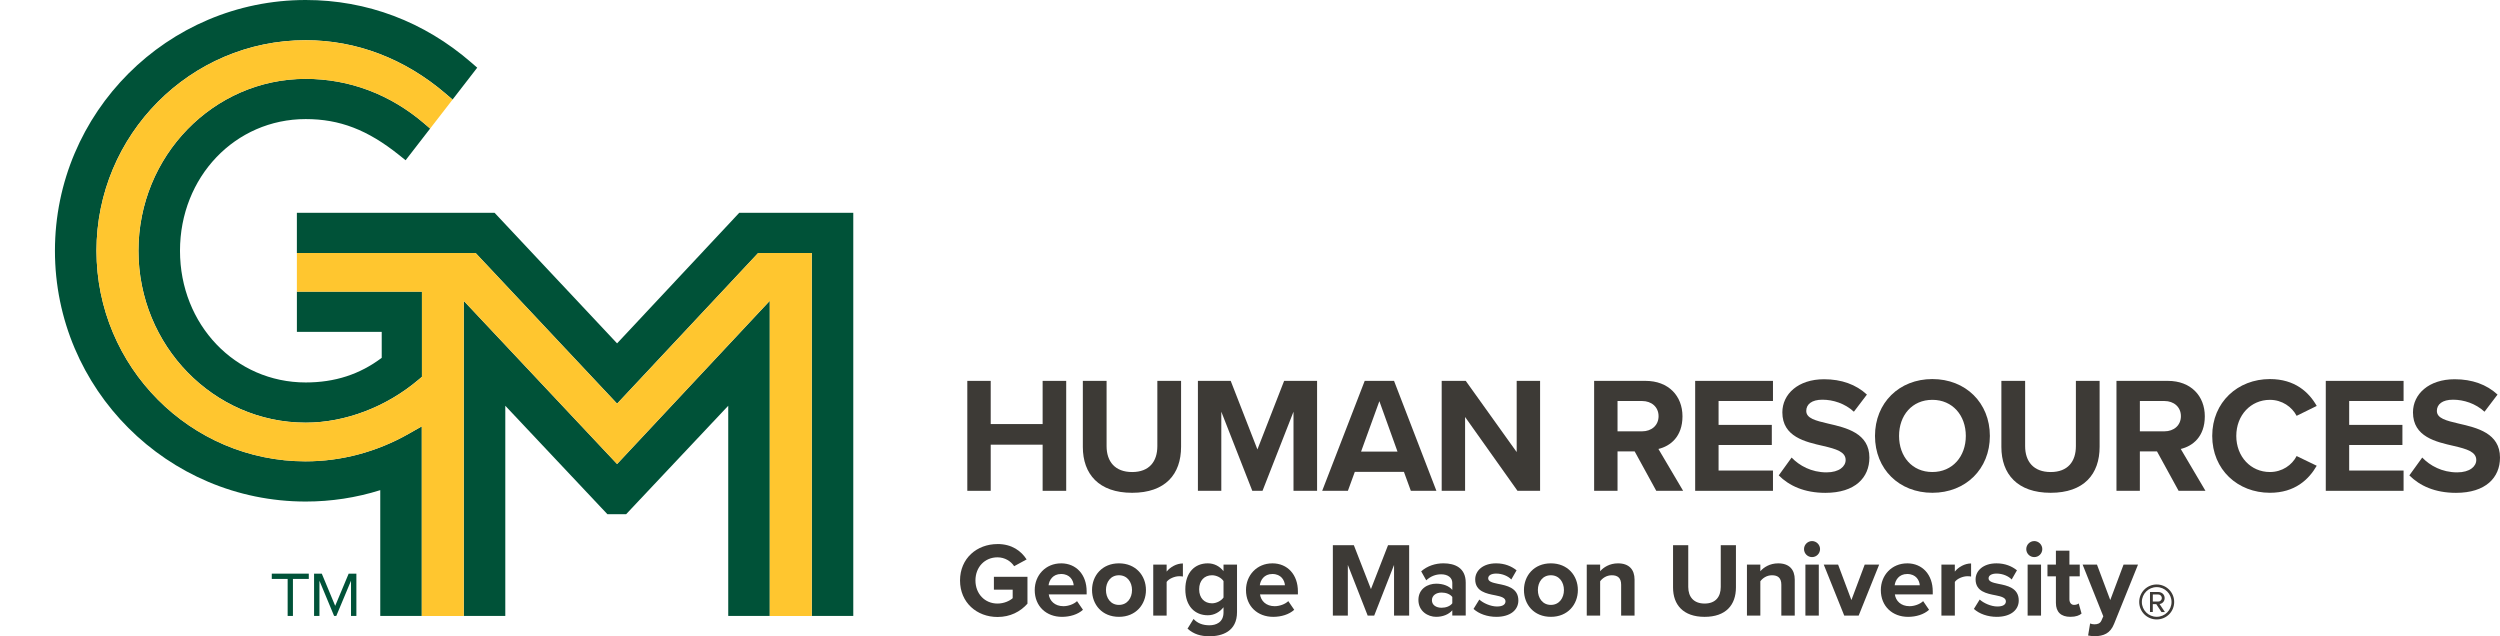 <?xml version="1.0" encoding="UTF-8"?>
<svg id="logos" xmlns="http://www.w3.org/2000/svg" viewBox="0 0 1571.7 400">
  <defs>
    <style>
      .cls-1 {
        fill: #ffc62f;
      }

      .cls-2 {
        fill: #005238;
      }

      .cls-3 {
        fill: #3d3a36;
      }
    </style>
  </defs>
  <g>
    <path class="cls-3" d="M627.1,342.02c9.16,0,14.93,4.44,18.31,9.68l-7.83,4.25c-2.06-3.12-5.84-5.57-10.48-5.57-8.03,0-13.86,6.17-13.86,14.53s5.84,14.53,13.86,14.53c4.05,0,7.63-1.66,9.55-3.38v-5.37h-11.81v-8.09h21.1v16.92c-4.51,5.04-10.81,8.36-18.84,8.36-12.94,0-23.55-9.02-23.55-22.95s10.61-22.89,23.55-22.89Z"/>
    <path class="cls-3" d="M667.1,354.16c9.55,0,16.05,7.16,16.05,17.65v1.86h-23.82c.53,4.05,3.78,7.43,9.22,7.43,2.99,0,6.5-1.2,8.56-3.18l3.72,5.44c-3.25,2.98-8.23,4.44-13.2,4.44-9.75,0-17.12-6.57-17.12-16.85,0-9.29,6.83-16.78,16.58-16.78ZM659.21,367.96h15.79c-.2-3.05-2.32-7.1-7.9-7.1-5.24,0-7.5,3.91-7.89,7.1Z"/>
    <path class="cls-3" d="M686.54,370.94c0-9.09,6.37-16.78,16.92-16.78s16.98,7.69,16.98,16.78-6.37,16.85-16.98,16.85-16.92-7.69-16.92-16.85ZM711.68,370.94c0-4.97-2.99-9.29-8.23-9.29s-8.16,4.31-8.16,9.29,2.92,9.35,8.16,9.35,8.23-4.31,8.23-9.35Z"/>
    <path class="cls-3" d="M725.02,387v-32.04h8.42v4.38c2.26-2.85,6.24-5.11,10.22-5.11v8.23c-.6-.13-1.39-.2-2.32-.2-2.79,0-6.5,1.53-7.9,3.58v21.16h-8.42Z"/>
    <path class="cls-3" d="M750.36,389.12c2.59,2.85,5.97,3.98,10.02,3.98s8.82-1.79,8.82-8.09v-3.25c-2.52,3.18-5.97,5.04-9.88,5.04-8.03,0-14.13-5.64-14.13-16.32s6.04-16.32,14.13-16.32c3.85,0,7.3,1.66,9.88,4.91v-4.11h8.49v29.86c0,12.2-9.42,15.19-17.32,15.19-5.51,0-9.82-1.26-13.8-4.78l3.78-6.1ZM769.2,365.3c-1.39-2.12-4.45-3.65-7.23-3.65-4.78,0-8.09,3.32-8.09,8.82s3.32,8.82,8.09,8.82c2.79,0,5.84-1.59,7.23-3.65v-10.35Z"/>
    <path class="cls-3" d="M799.92,354.16c9.55,0,16.05,7.16,16.05,17.65v1.86h-23.82c.53,4.05,3.78,7.43,9.22,7.43,2.99,0,6.5-1.2,8.56-3.18l3.72,5.44c-3.25,2.98-8.23,4.44-13.2,4.44-9.75,0-17.12-6.57-17.12-16.85,0-9.29,6.83-16.78,16.58-16.78ZM792.02,367.96h15.79c-.2-3.05-2.32-7.1-7.9-7.1-5.24,0-7.5,3.91-7.89,7.1Z"/>
    <path class="cls-3" d="M876.41,387v-31.84l-12.47,31.84h-4.11l-12.47-31.84v31.84h-9.42v-44.25h13.2l10.75,27.6,10.75-27.6h13.27v44.25h-9.49Z"/>
    <path class="cls-3" d="M913.03,387v-3.32c-2.19,2.59-5.97,4.11-10.15,4.11-5.11,0-11.15-3.45-11.15-10.62s6.04-10.22,11.15-10.22c4.25,0,8.03,1.33,10.15,3.91v-4.44c0-3.25-2.79-5.37-7.03-5.37-3.45,0-6.63,1.26-9.35,3.78l-3.18-5.64c3.91-3.45,8.96-5.04,14-5.04,7.3,0,14,2.92,14,12.14v20.7h-8.43ZM913.03,375.32c-1.39-1.86-4.05-2.79-6.77-2.79-3.32,0-6.04,1.79-6.04,4.84s2.72,4.71,6.04,4.71c2.72,0,5.37-.93,6.77-2.79v-3.98Z"/>
    <path class="cls-3" d="M930.02,376.91c2.32,2.19,7.1,4.38,11.08,4.38,3.65,0,5.37-1.26,5.37-3.25,0-2.26-2.79-3.05-6.43-3.78-5.51-1.06-12.61-2.39-12.61-10.02,0-5.37,4.71-10.08,13.14-10.08,5.44,0,9.75,1.86,12.87,4.38l-3.32,5.77c-1.92-2.06-5.57-3.72-9.49-3.72-3.05,0-5.04,1.13-5.04,2.99,0,1.99,2.52,2.72,6.1,3.45,5.51,1.06,12.87,2.52,12.87,10.48,0,5.91-4.98,10.28-13.86,10.28-5.57,0-10.95-1.86-14.33-4.98l3.65-5.9Z"/>
    <path class="cls-3" d="M958.08,370.94c0-9.09,6.37-16.78,16.92-16.78s16.98,7.69,16.98,16.78-6.37,16.85-16.98,16.85-16.92-7.69-16.92-16.85ZM983.22,370.94c0-4.97-2.99-9.29-8.23-9.29s-8.16,4.31-8.16,9.29,2.92,9.35,8.16,9.35,8.23-4.31,8.23-9.35Z"/>
    <path class="cls-3" d="M1019.18,387v-19.37c0-4.44-2.32-5.97-5.9-5.97-3.32,0-5.9,1.86-7.3,3.78v21.56h-8.42v-32.04h8.42v4.18c2.06-2.45,5.97-4.97,11.21-4.97,7.03,0,10.42,3.98,10.42,10.22v22.62h-8.43Z"/>
    <path class="cls-3" d="M1051.82,342.75h9.55v26.27c0,6.17,3.38,10.42,10.28,10.42s10.15-4.25,10.15-10.42v-26.27h9.55v26.54c0,11.01-6.3,18.51-19.7,18.51s-19.84-7.56-19.84-18.44v-26.6Z"/>
    <path class="cls-3" d="M1119.89,387v-19.37c0-4.44-2.32-5.97-5.9-5.97-3.32,0-5.9,1.86-7.3,3.78v21.56h-8.42v-32.04h8.42v4.18c2.06-2.45,5.97-4.97,11.21-4.97,7.03,0,10.42,3.98,10.42,10.22v22.62h-8.43Z"/>
    <path class="cls-3" d="M1134.15,345.2c0-2.79,2.32-5.04,5.04-5.04s5.04,2.26,5.04,5.04-2.26,5.04-5.04,5.04-5.04-2.25-5.04-5.04ZM1135.02,387v-32.04h8.42v32.04h-8.42Z"/>
    <path class="cls-3" d="M1159.43,387l-12.87-32.04h9.02l8.36,22.29,8.36-22.29h9.09l-12.87,32.04h-9.09Z"/>
    <path class="cls-3" d="M1199.03,354.16c9.55,0,16.05,7.16,16.05,17.65v1.86h-23.82c.53,4.05,3.78,7.43,9.22,7.43,2.99,0,6.5-1.2,8.56-3.18l3.72,5.44c-3.25,2.98-8.23,4.44-13.2,4.44-9.75,0-17.12-6.57-17.12-16.85,0-9.29,6.83-16.78,16.58-16.78ZM1191.14,367.96h15.79c-.2-3.05-2.32-7.1-7.9-7.1-5.24,0-7.5,3.91-7.89,7.1Z"/>
    <path class="cls-3" d="M1220.53,387v-32.04h8.43v4.38c2.25-2.85,6.24-5.11,10.22-5.11v8.23c-.6-.13-1.39-.2-2.32-.2-2.78,0-6.5,1.53-7.89,3.58v21.16h-8.43Z"/>
    <path class="cls-3" d="M1244.61,376.91c2.32,2.19,7.1,4.38,11.08,4.38,3.65,0,5.37-1.26,5.37-3.25,0-2.26-2.79-3.05-6.44-3.78-5.51-1.06-12.61-2.39-12.61-10.02,0-5.37,4.71-10.08,13.14-10.08,5.44,0,9.75,1.86,12.87,4.38l-3.32,5.77c-1.92-2.06-5.57-3.72-9.49-3.72-3.05,0-5.04,1.13-5.04,2.99,0,1.99,2.52,2.72,6.1,3.45,5.51,1.06,12.87,2.52,12.87,10.48,0,5.91-4.98,10.28-13.87,10.28-5.57,0-10.95-1.86-14.33-4.98l3.65-5.9Z"/>
    <path class="cls-3" d="M1273.87,345.2c0-2.79,2.32-5.04,5.04-5.04s5.04,2.26,5.04,5.04-2.25,5.04-5.04,5.04-5.04-2.25-5.04-5.04ZM1274.73,387v-32.04h8.43v32.04h-8.43Z"/>
    <path class="cls-3" d="M1292.51,379.03v-16.72h-5.31v-7.36h5.31v-8.76h8.49v8.76h6.5v7.36h-6.5v14.46c0,1.99,1.06,3.52,2.92,3.52,1.26,0,2.45-.46,2.92-.93l1.79,6.37c-1.26,1.13-3.52,2.06-7.03,2.06-5.91,0-9.09-3.05-9.09-8.76Z"/>
    <path class="cls-3" d="M1314.01,391.97c.73.33,1.86.53,2.65.53,2.19,0,3.65-.6,4.44-2.32l1.2-2.72-13-32.51h9.02l8.36,22.29,8.36-22.29h9.09l-15.06,37.28c-2.39,6.04-6.63,7.63-12.14,7.76-.99,0-3.12-.2-4.18-.46l1.26-7.56Z"/>
    <path class="cls-3" d="M1344.88,378.44c0-6.12,4.93-10.99,10.99-10.99s10.99,4.87,10.99,10.99-4.87,10.99-10.99,10.99-10.99-4.92-10.99-10.99ZM1346.54,378.44c0,5.13,4.15,9.33,9.33,9.33s9.33-4.2,9.33-9.33-4.2-9.33-9.33-9.33-9.33,4.15-9.33,9.33ZM1358.87,384.77l-3.27-4.97h-2.18v4.97h-1.76v-12.59h5.13c2.23,0,4.09,1.5,4.09,3.84,0,2.8-2.49,3.73-3.21,3.73l3.37,5.03h-2.18ZM1353.43,373.73v4.46h3.37c1.19,0,2.28-.88,2.28-2.18,0-1.4-1.09-2.28-2.28-2.28h-3.37Z"/>
  </g>
  <g>
    <g>
      <polygon class="cls-2" points="291.56 189.13 291.56 387.24 317.67 387.24 317.67 255.09 381.86 323.27 393.63 323.27 457.83 255.09 457.83 387.24 483.94 387.24 483.94 189.09 387.95 291.71 291.56 189.13"/>
      <polygon class="cls-2" points="464.76 133.77 387.95 215.87 310.91 133.77 186.64 133.77 186.64 159.05 299 159.05 387.96 253.79 476.64 159.05 510.33 159.05 510.33 387.24 536.44 387.24 536.44 133.77 464.76 133.77"/>
      <path class="cls-2" d="M192.19,290.03c-72.53,0-131.54-59.38-131.54-132.38S119.66,25.28,192.19,25.28c31.91,0,62.36,11.64,88.06,33.67l4.26,3.65,15.51-20.05-3.77-3.27C266.64,13.58,230.65,0,192.19,0,105.26,0,34.54,70.73,34.54,157.66s70.73,157.65,157.66,157.65c15.97,0,31.7-2.4,46.86-7.16v79.08h26.11v-119.21l-8.3,4.72c-19.88,11.31-42.25,17.28-64.67,17.28Z"/>
      <path class="cls-2" d="M186.64,208.63h53.34v16.32c-13.81,10.42-29.47,15.49-47.78,15.49-44.32,0-79.04-36.37-79.04-82.79s34.72-82.79,79.04-82.79c21.34,0,38.87,6.74,58.62,22.53l4.18,3.35,15.42-19.93-3.76-3.23c-21.38-18.32-47.12-28.01-74.46-28.01-57.98,0-105.15,48.48-105.15,108.07s47.17,108.07,105.15,108.07c24.91,0,50.82-9.9,71.11-27.16l1.96-1.66v-53.55h-78.62v25.28Z"/>
    </g>
    <path class="cls-1" d="M476.64,159.05l-88.68,94.74-88.96-94.74h-112.36v24.31h78.62v53.55l-1.96,1.66c-20.29,17.26-46.2,27.16-71.11,27.16-57.98,0-105.15-48.48-105.15-108.07s47.17-108.07,105.15-108.07c27.33,0,53.08,9.68,74.46,28.01l3.76,3.23,14.1-18.22-4.26-3.65c-25.7-22.02-56.15-33.67-88.06-33.67-72.53,0-131.54,59.38-131.54,132.38s59.01,132.38,131.54,132.38c22.42,0,44.78-5.98,64.67-17.28l8.3-4.72v119.21h26.4v-198.11l96.39,102.58,95.99-102.63v198.15h26.39v-228.19h-33.7Z"/>
    <polygon class="cls-2" points="170.86 363.96 180.84 363.96 180.84 387.23 184.16 387.23 184.16 363.96 194.13 363.96 194.13 360.64 170.86 360.64 170.86 363.96"/>
    <polygon class="cls-2" points="210.73 380.89 202.3 360.64 197.45 360.64 197.45 387.23 200.83 387.23 200.83 365.1 210.04 387.23 211.42 387.23 220.67 365.1 220.67 387.23 224.05 387.23 224.05 360.64 219.2 360.64 210.73 380.89"/>
  </g>
  <g>
    <path class="cls-3" d="M655.48,308.57v-29.01h-32.64v29.01h-14.71v-69.12h14.71v27.15h32.64v-27.15h14.82v69.12h-14.82Z"/>
    <path class="cls-3" d="M680.77,239.45h14.92v41.04c0,9.64,5.28,16.27,16.06,16.27s15.85-6.63,15.85-16.27v-41.04h14.92v41.45c0,17.2-9.84,28.91-30.78,28.91s-30.98-11.81-30.98-28.81v-41.55Z"/>
    <path class="cls-3" d="M813.2,308.57v-49.74l-19.48,49.74h-6.43l-19.48-49.74v49.74h-14.71v-69.12h20.62l16.79,43.11,16.79-43.11h20.72v69.12h-14.82Z"/>
    <path class="cls-3" d="M886.97,308.57l-4.35-11.92h-30.88l-4.35,11.92h-16.16l26.73-69.12h18.44l26.63,69.12h-16.06ZM867.18,252.2l-11.5,31.71h22.9l-11.4-31.71Z"/>
    <path class="cls-3" d="M954.02,308.57l-32.95-46.42v46.42h-14.71v-69.12h15.13l32.02,44.77v-44.77h14.71v69.12h-14.2Z"/>
    <path class="cls-3" d="M1041.26,308.57l-13.57-24.77h-10.78v24.77h-14.71v-69.12h32.33c14.4,0,23.21,9.43,23.21,22.28s-7.67,18.76-15.13,20.52l15.54,26.32h-16.89ZM1032.35,252.1h-15.44v19.07h15.44c5.91,0,10.36-3.73,10.36-9.53s-4.46-9.53-10.36-9.53Z"/>
    <path class="cls-3" d="M1065.72,308.57v-69.12h48.91v12.64h-34.2v15.03h33.47v12.64h-33.47v16.06h34.2v12.75h-48.91Z"/>
    <path class="cls-3" d="M1126.33,287.64c4.87,5.08,12.43,9.33,21.97,9.33,8.08,0,12.02-3.83,12.02-7.77,0-5.18-6.01-6.94-13.99-8.81-11.3-2.59-25.8-5.7-25.8-21.14,0-11.5,9.95-20.83,26.22-20.83,10.98,0,20.1,3.31,26.94,9.64l-8.19,10.78c-5.6-5.18-13.06-7.56-19.79-7.56s-10.15,2.9-10.15,7.05c0,4.66,5.8,6.11,13.78,7.98,11.4,2.59,25.91,6.01,25.91,21.35,0,12.64-9.01,22.18-27.67,22.18-13.26,0-22.8-4.46-29.32-10.98l8.08-11.19Z"/>
    <path class="cls-3" d="M1214.83,238.31c20.93,0,36.16,14.92,36.16,35.75s-15.23,35.75-36.16,35.75-36.06-14.92-36.06-35.75,15.23-35.75,36.06-35.75ZM1214.83,251.37c-12.75,0-20.93,9.74-20.93,22.69s8.19,22.69,20.93,22.69,21.04-9.84,21.04-22.69-8.29-22.69-21.04-22.69Z"/>
    <path class="cls-3" d="M1258.24,239.45h14.92v41.04c0,9.64,5.28,16.27,16.06,16.27s15.85-6.63,15.85-16.27v-41.04h14.92v41.45c0,17.2-9.84,28.91-30.78,28.91s-30.98-11.81-30.98-28.81v-41.55Z"/>
    <path class="cls-3" d="M1369.64,308.57l-13.57-24.77h-10.78v24.77h-14.71v-69.12h32.33c14.4,0,23.21,9.43,23.21,22.28s-7.67,18.76-15.13,20.52l15.54,26.32h-16.89ZM1360.73,252.1h-15.44v19.07h15.44c5.91,0,10.36-3.73,10.36-9.53s-4.46-9.53-10.36-9.53Z"/>
    <path class="cls-3" d="M1390.78,274.06c0-21.24,16.06-35.75,36.27-35.75,15.75,0,24.56,8.29,29.43,16.89l-12.64,6.22c-2.9-5.6-9.12-10.05-16.79-10.05-12.02,0-21.14,9.64-21.14,22.69s9.12,22.69,21.14,22.69c7.67,0,13.89-4.35,16.79-10.05l12.64,6.11c-4.97,8.6-13.68,16.99-29.43,16.99-20.21,0-36.27-14.51-36.27-35.75Z"/>
    <path class="cls-3" d="M1462.17,308.57v-69.12h48.91v12.64h-34.2v15.03h33.47v12.64h-33.47v16.06h34.2v12.75h-48.91Z"/>
    <path class="cls-3" d="M1522.79,287.64c4.87,5.08,12.44,9.33,21.97,9.33,8.08,0,12.02-3.83,12.02-7.77,0-5.18-6.01-6.94-13.99-8.81-11.29-2.59-25.8-5.7-25.8-21.14,0-11.5,9.95-20.83,26.22-20.83,10.98,0,20.1,3.31,26.94,9.64l-8.19,10.78c-5.6-5.18-13.06-7.56-19.79-7.56s-10.16,2.9-10.16,7.05c0,4.66,5.8,6.11,13.78,7.98,11.4,2.59,25.91,6.01,25.91,21.35,0,12.64-9.02,22.18-27.67,22.18-13.26,0-22.8-4.46-29.32-10.98l8.08-11.19Z"/>
  </g>
</svg>